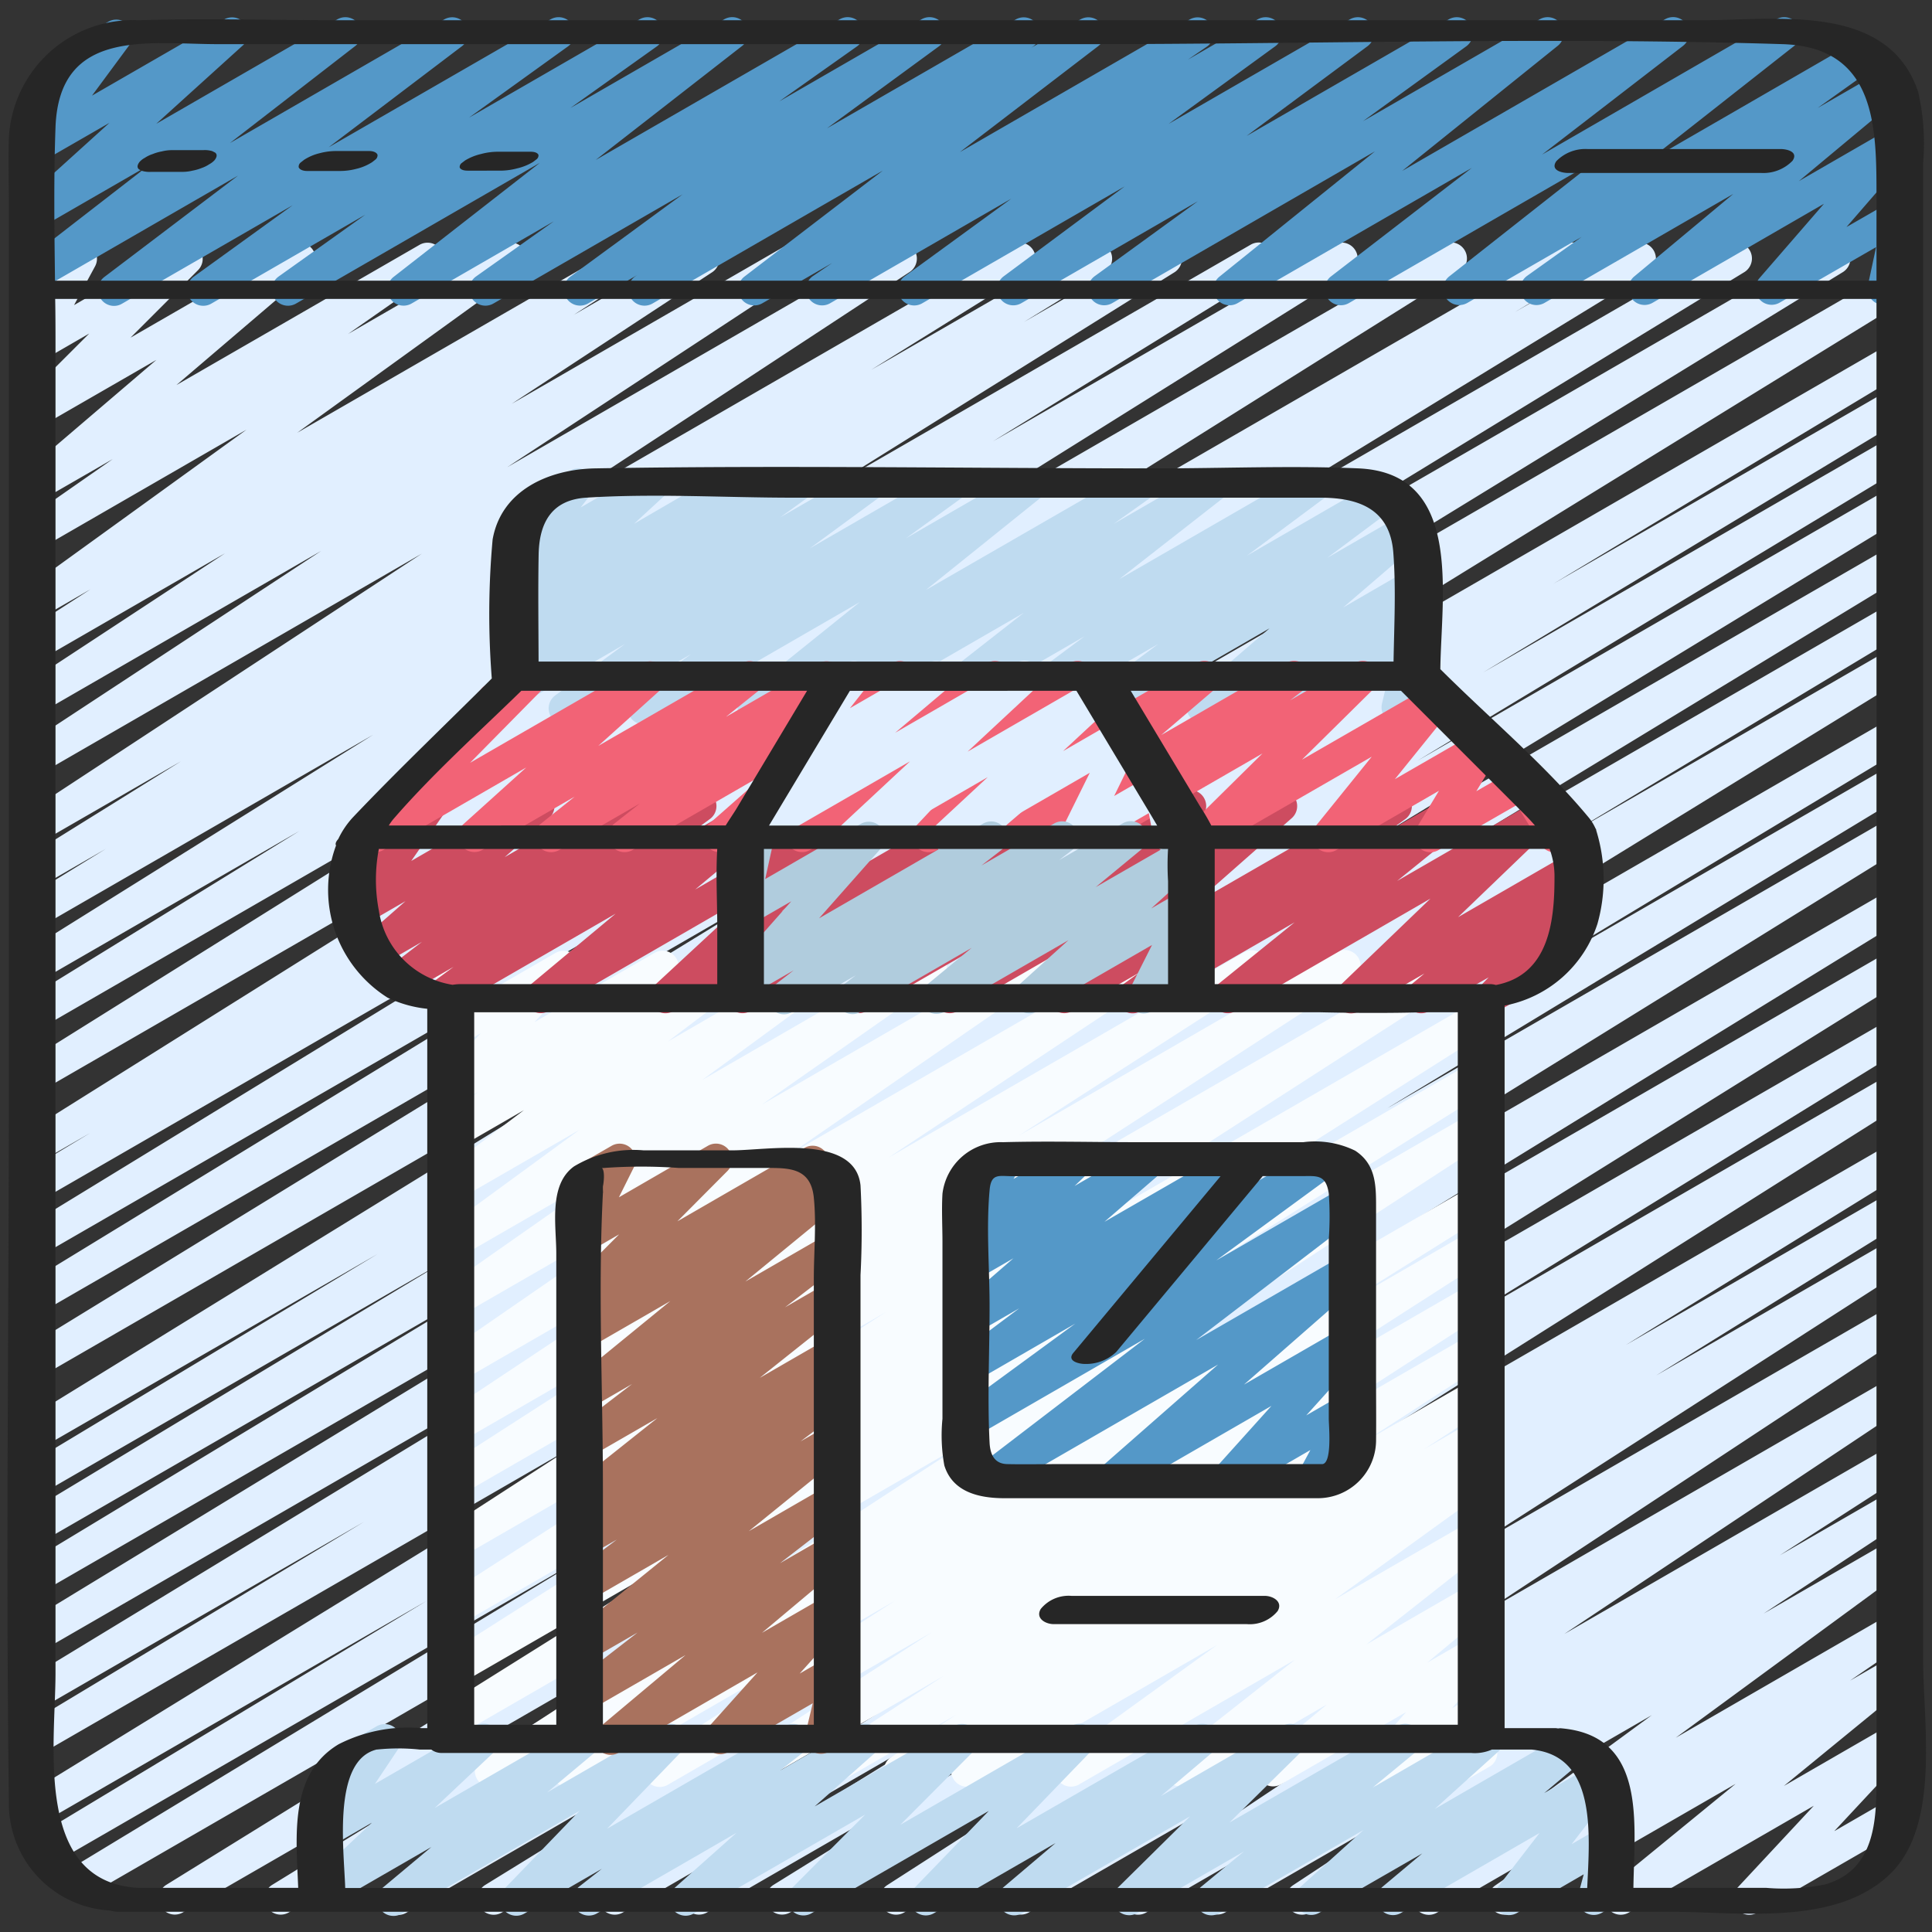 <?xml version="1.0"?>
<svg xmlns="http://www.w3.org/2000/svg" id="Icons" viewBox="0 0 60 60" width="512" height="512"><rect x="0" y="0" width="60" height="60" fill="#333333" stroke="none"/><path d="M12.372,59.471a.5.5,0,0,1-.265-.925L33.3,45.35,8.955,59.4a.5.5,0,0,1-.512-.858L28.158,46.418,5.665,59.4a.5.5,0,0,1-.513-.857L30.965,42.567,2.685,58.9a.5.5,0,0,1-.509-.861L18.37,48.222,1.688,57.853a.5.5,0,0,1-.507-.862l12.08-7.281-11.946,6.9A.5.5,0,0,1,.8,55.748L27.8,39.156,1.279,54.465A.5.5,0,0,1,.771,53.6l10.534-6.338L1.279,53.054a.5.5,0,0,1-.509-.861L20.927,39.94,1.279,51.283a.5.5,0,0,1-.509-.859l21.3-12.97-20.792,12A.5.5,0,0,1,.77,48.6l15.206-9.191-14.7,8.486a.5.5,0,0,1-.507-.861l13.2-7.96L1.278,46.4a.5.5,0,0,1-.507-.861l10.956-6.595L1.278,44.974a.5.5,0,0,1-.511-.859L28.6,26.972,1.277,42.749a.5.5,0,0,1-.511-.859L24.307,27.46l-23.03,13.3a.5.5,0,0,1-.51-.86L19.083,28.71,1.276,38.99a.5.5,0,0,1-.51-.859L17.169,28.1,1.276,37.271a.5.5,0,0,1-.507-.862l2.04-1.228-1.533.883a.5.5,0,0,1-.515-.856L21.524,22.19,1.275,33.881a.5.5,0,0,1-.514-.857l16.614-10.39-16.1,9.295a.5.5,0,0,1-.512-.859L9.3,25.806,1.275,30.44a.5.5,0,0,1-.514-.856L11.59,22.818,1.274,28.773a.5.5,0,0,1-.511-.858l2.523-1.553L1.274,27.523a.5.5,0,0,1-.513-.857l4.861-3.024L1.274,26.151A.5.5,0,0,1,.75,25.3L13.1,17.194,1.273,24.022a.5.5,0,0,1-.524-.85l9.223-6.061-8.7,5.022a.5.5,0,0,1-.524-.851l6.242-4.1-5.718,3.3a.5.5,0,0,1-.521-.852L2.812,18.3l-1.539.888A.5.5,0,0,1,.73,18.35l6.927-5.007L1.272,17.028a.5.5,0,0,1-.536-.842L3.5,14.258,1.272,15.541A.5.5,0,0,1,.7,14.729l4.157-3.552L1.271,13.244a.5.5,0,0,1-.6-.786l2.1-2.1-1.494.863a.5.5,0,0,1-.689-.67l.724-1.34a.5.5,0,0,1-.227-.934L2.263,7.6a.5.5,0,0,1,.689.671L2.3,9.475,5.554,7.6a.5.5,0,0,1,.6.786l-2.1,2.1,5-2.883a.5.5,0,0,1,.575.812L5.479,11.958,13.035,7.6a.5.5,0,0,1,.536.842l-2.76,1.929,4.8-2.772a.5.5,0,0,1,.543.838L9.229,13.44,19.354,7.6a.5.5,0,0,1,.522.852L17.815,9.78,21.6,7.6a.5.5,0,0,1,.524.85l-6.234,4.092,8.563-4.943a.5.5,0,0,1,.524.85L15.751,14.51,27.73,7.594a.5.5,0,0,1,.525.85L15.906,16.55,31.42,7.593a.5.5,0,0,1,.514.857l-4.877,3.034L33.8,7.593a.5.5,0,0,1,.512.858L31.8,10l4.167-2.405a.5.5,0,0,1,.515.856L25.646,15.216,38.853,7.592a.5.5,0,0,1,.512.858l-8.526,5.255L41.431,7.591a.5.5,0,0,1,.514.856l-16.626,10.4L44.813,7.591a.5.5,0,0,1,.516.856L24.574,21.459,48.6,7.59a.5.5,0,0,1,.507.861l-2.059,1.24,3.642-2.1a.5.5,0,0,1,.51.859L34.8,18.479,53.666,7.589a.5.5,0,0,1,.511.859L35.866,19.632,56.725,7.589a.5.5,0,0,1,.511.859L33.7,22.874,58.632,8.48a.5.5,0,0,1,.512.859L31.3,26.485,58.72,10.655a.5.5,0,0,1,.508.862L48.239,18.131,58.72,12.08a.5.5,0,0,1,.508.86L46.061,20.883,58.72,13.574a.5.5,0,0,1,.509.861l-15.208,9.19,14.7-8.485a.5.5,0,0,1,.509.859L37.921,28.974l20.8-12.008a.5.5,0,0,1,.509.86L39.072,30.079,58.72,18.736a.5.5,0,0,1,.508.862L48.694,25.935,58.72,20.147a.5.5,0,0,1,.511.859L32.246,37.594,58.72,22.31a.5.5,0,0,1,.508.861L47.134,30.46,58.72,23.771a.5.5,0,0,1,.509.861l-16.172,9.8L58.72,25.389a.5.5,0,0,1,.512.857L33.4,42.235l25.32-14.617a.5.5,0,0,1,.511.859L39.519,40.6l19.2-11.086a.5.5,0,0,1,.514.857l-21.191,13.2L58.721,31.635a.5.5,0,0,1,.512.858L45.14,41.181,58.721,33.34a.5.5,0,0,1,.516.855L40.577,45.983,58.721,35.509a.5.5,0,0,1,.512.858l-8.736,5.4,8.224-4.747a.5.5,0,0,1,.513.857l-7.8,4.839,7.287-4.207a.5.5,0,0,1,.52.853L45.653,48.1l13.068-7.544a.5.5,0,0,1,.525.849l-13.2,8.7,12.676-7.317a.5.5,0,0,1,.527.849L48.579,50.746l10.142-5.855a.5.5,0,0,1,.52.852L55.275,48.3l3.446-1.989a.5.5,0,0,1,.525.849l-4.474,2.95,3.949-2.279a.5.5,0,0,1,.546.836l-7.225,5.3,6.679-3.856a.5.5,0,0,1,.533.845l-1.8,1.238,1.269-.731a.5.5,0,0,1,.566.819L55.4,55.464l3.322-1.917a.5.5,0,0,1,.616.773l-2.373,2.548,1.691-.976a.5.5,0,1,1,.5.865L54.572,59.4a.5.5,0,0,1-.616-.773l2.373-2.547L50.577,59.4a.5.5,0,0,1-.566-.819L53.9,55.4l-6.934,4a.5.5,0,0,1-.533-.844l1.8-1.238L44.624,59.4a.5.5,0,0,1-.546-.836l7.223-5.3L40.677,59.4a.5.5,0,0,1-.526-.849l4.48-2.954-6.589,3.8a.5.5,0,0,1-.521-.852l3.946-2.543-5.883,3.4a.5.5,0,0,1-.527-.848l10.675-7.114L31.94,59.4a.5.5,0,0,1-.525-.849l13.2-8.7L28.069,59.4a.5.5,0,0,1-.52-.853l13.587-8.737L24.524,59.4a.5.5,0,0,1-.513-.857L31.818,53.7l-9.874,5.7a.5.5,0,0,1-.512-.858l8.733-5.4L19.333,59.4a.5.5,0,0,1-.517-.855L37.472,46.763,15.577,59.4a.5.5,0,0,1-.513-.858l14.112-8.7L12.622,59.4A.5.5,0,0,1,12.372,59.471Z" fill="#e1efff"/><path d="M15.247,55.5a.5.5,0,0,1-.272-.919l15.1-9.834L14.28,53.865a.5.5,0,0,1-.515-.856l8.418-5.274L14.28,52.3a.5.5,0,0,1-.517-.855L25.7,43.863,14.28,50.455a.5.5,0,0,1-.52-.852l13.745-8.851L14.28,48.387a.5.5,0,0,1-.521-.853l11.247-7.28L14.28,46.445a.5.5,0,0,1-.52-.852l7.507-4.834L14.28,44.792a.5.5,0,0,1-.526-.849l8.319-5.526-7.793,4.5a.5.5,0,0,1-.534-.844l7.861-5.426L14.28,40.875a.5.5,0,0,1-.537-.842l5.539-3.882-5,2.888a.5.5,0,0,1-.545-.836l4.259-3.115L14.28,37.232a.5.5,0,0,1-.551-.831l2.542-1.924L14.28,35.626a.5.5,0,0,1-.559-.825l1.12-.884-.561.323a.5.5,0,0,1-.618-.77l1.267-1.38-.649.374a.5.5,0,0,1-.735-.554l.284-1.134a.489.489,0,0,1-.231-.208.5.5,0,0,1,.182-.682l.5-.289a.5.5,0,0,1,.736.553l-.215.859,2.451-1.415a.5.5,0,0,1,.618.77L16.6,31.743l3.729-2.152a.5.5,0,0,1,.56.825L19.77,31.3l2.967-1.713a.5.5,0,0,1,.552.831l-2.543,1.925,4.778-2.759a.5.5,0,0,1,.545.836L21.807,33.54l6.853-3.957a.5.5,0,0,1,.537.842l-5.538,3.881,8.186-4.726a.5.5,0,0,1,.534.844l-7.861,5.427,10.867-6.274a.5.5,0,0,1,.526.85l-8.317,5.524,11.045-6.377a.5.5,0,0,1,.52.853l-7.515,4.84,9.865-5.7a.5.5,0,0,1,.521.853L30.79,37.7l14.085-8.132a.5.5,0,0,1,.521.853L31.653,39.27l14.069-8.123a.5.5,0,0,1,.517.855L34.3,39.583l11.421-6.594a.5.5,0,0,1,.515.857l-8.42,5.274,7.907-4.564a.5.5,0,0,1,.522.851l-15.1,9.836,14.584-8.42a.5.5,0,0,1,.515.857l-4.651,2.912L45.73,38.2a.5.5,0,0,1,.521.854l-7.572,4.859,7.053-4.072a.5.5,0,0,1,.522.852l-6.008,3.882,5.488-3.168a.5.5,0,0,1,.522.853l-3.883,2.514,3.363-1.941a.5.5,0,0,1,.523.852l-2.032,1.32,1.51-.872a.5.5,0,0,1,.524.851l-.718.468.2-.112a.5.5,0,0,1,.543.838L41.456,49.67,45.741,47.2a.5.5,0,0,1,.56.825l-3.866,3.045,3.308-1.91a.5.5,0,0,1,.57.817l-1.99,1.659,1.422-.82a.5.5,0,0,1,.628.76l-1.282,1.477.657-.379a.5.5,0,0,1,.7.655l-.311.626a.5.5,0,0,1,.115.914l-.932.538a.5.5,0,0,1-.7-.655l.191-.383-1.8,1.04a.5.5,0,0,1-.628-.76l1.282-1.477-3.882,2.241a.5.5,0,0,1-.57-.816l1.991-1.66-4.294,2.478a.5.5,0,0,1-.559-.825l3.864-3.044-6.707,3.873a.5.5,0,0,1-.543-.838l4.83-3.492-7.506,4.333a.5.5,0,0,1-.523-.852l.715-.466-2.288,1.32a.5.5,0,0,1-.522-.852L29.7,53.251l-3.759,2.171a.5.5,0,0,1-.522-.853L29.3,52.052l-5.842,3.372a.5.5,0,0,1-.522-.853l6.006-3.881-8.2,4.737a.5.5,0,0,1-.52-.854L27.8,49.71l-9.907,5.72a.5.5,0,0,1-.516-.857l4.644-2.907L15.5,55.432A.494.494,0,0,1,15.247,55.5Z" fill="#f8fcff"/><path d="M3.543,9.5a.5.5,0,0,1-.3-.9L7.392,5.454,1.28,8.981a.5.5,0,0,1-.556-.828L4.618,5.135,1.279,7.062a.5.5,0,0,1-.585-.8L3.4,3.814,1.279,5.035a.5.5,0,0,1-.652-.729l1.181-1.6a.5.5,0,0,1-.563-.232.5.5,0,0,1,.183-.683L3.361.676a.5.5,0,0,1,.653.729L2.857,2.97,6.968.6a.5.5,0,0,1,.585.8l-2.7,2.444L10.478.6a.5.5,0,0,1,.556.828L7.141,4.443,13.8.6a.5.5,0,0,1,.551.831L10.206,4.575,17.1.6a.5.5,0,0,1,.543.838L14.566,3.653,19.86.6a.5.5,0,0,1,.54.84L17.714,3.354,22.489.6a.5.5,0,0,1,.558.827L18.5,4.968,26.075.6a.5.5,0,0,1,.539.841L24.2,3.149,28.617.6a.5.5,0,0,1,.546.836L25.684,3.984,31.552.6a.5.5,0,0,1,.53.846l-.05.035L33.558.6a.5.5,0,0,1,.553.829l-4.3,3.294L36.955.6a.5.5,0,0,1,.531.845l-.595.407L39.06.6a.5.5,0,0,1,.544.837L36.291,3.848,41.923.6a.5.5,0,0,1,.548.834L38.713,4.223,44.994.6a.5.5,0,0,1,.544.837L42.33,3.763,47.814.6a.5.5,0,0,1,.564.822L43.546,5.308,51.706.6a.5.5,0,0,1,.556.829L47.891,4.8,55.162.6a.5.5,0,0,1,.56.825L51.1,5.06,57.609,1.3a.5.5,0,0,1,.54.84l-1.7,1.213,1.927-1.112a.5.5,0,0,1,.57.817l-3.08,2.566,2.857-1.648a.5.5,0,0,1,.628.759L57.344,7.051l1.392-.8a.5.5,0,0,1,.74.537L59.17,8.211a.5.5,0,0,1,.078.9l-.5.29a.5.5,0,0,1-.739-.537l.255-1.19L55.267,9.4a.5.5,0,0,1-.628-.759l2.006-2.313L51.318,9.406a.5.5,0,0,1-.57-.816l3.08-2.567L47.964,9.408a.5.5,0,0,1-.54-.84l1.693-1.209L45.565,9.41a.5.5,0,0,1-.559-.825l4.623-3.64L41.894,9.411a.5.5,0,0,1-.556-.829l4.371-3.368-7.274,4.2a.5.5,0,0,1-.564-.822L42.7,4.7,34.539,9.415a.5.5,0,0,1-.544-.837L37.2,6.25,31.716,9.417a.5.5,0,0,1-.548-.834l3.76-2.794L28.642,9.418a.5.5,0,0,1-.545-.837l3.31-2.411L25.776,9.42a.5.5,0,0,1-.531-.846l.6-.407L23.67,9.421a.5.5,0,0,1-.554-.829l4.3-3.294L20.27,9.423a.5.5,0,0,1-.531-.847l.046-.031-1.522.879a.5.5,0,0,1-.546-.836L21.2,6.035,15.324,9.426a.5.5,0,0,1-.539-.841L17.2,6.873,12.78,9.427a.5.5,0,0,1-.557-.827l4.542-3.543L9.191,9.429a.5.5,0,0,1-.54-.84l2.692-1.92L6.561,9.43a.5.5,0,0,1-.543-.838L9.089,6.374l-5.3,3.058A.491.491,0,0,1,3.543,9.5Z" fill="#5498c8"/><path d="M17.539,22.5a.5.5,0,0,1-.3-.9L19.41,20,16.28,21.81a.5.5,0,0,1-.543-.838l.873-.631-.331.19a.5.5,0,0,1-.55-.833l.344-.257a.507.507,0,0,1-.446-.2.5.5,0,0,1,.063-.664l.931-.857-.342.2a.5.5,0,0,1-.642-.742l.556-.707a.492.492,0,0,1-.3-.233.5.5,0,0,1,.182-.682l1.627-.94a.5.5,0,0,1,.643.743l-.312.4,2-1.151a.5.5,0,0,1,.589.8l-.931.859L22.558,14.6a.5.5,0,0,1,.549.833l-.025.018L24.56,14.6a.5.5,0,0,1,.543.838l-.874.63L26.774,14.6a.5.5,0,0,1,.546.836l-2.168,1.592L29.359,14.6a.5.5,0,0,1,.543.838l-1.763,1.277L31.8,14.6a.5.5,0,0,1,.563.822l-3.608,2.9L35.213,14.6a.5.5,0,0,1,.54.84l-1.167.829L37.479,14.6a.5.5,0,0,1,.557.826l-3.272,2.558L40.626,14.6a.5.5,0,0,1,.549.834l-2.449,1.822,4.06-2.344a.5.5,0,0,1,.55.833L41.22,17.323l2.339-1.349a.5.5,0,0,1,.576.811l-2.424,2.083L43.727,17.7a.5.5,0,0,1,.587.8l-.814.745.235-.136a.5.5,0,0,1,.737.549l-.355,1.479a.5.5,0,0,1,.131.919l-.593.341a.5.5,0,0,1-.736-.55l.31-1.291-3.194,1.844a.5.5,0,0,1-.653-.136.5.5,0,0,1,.065-.666l.816-.745-2.686,1.55A.5.5,0,0,1,37,21.6l2.426-2.086-5.024,2.9a.5.5,0,0,1-.549-.833L35.97,20l-4.188,2.417a.5.5,0,0,1-.549-.834l2.449-1.822-4.606,2.659a.5.5,0,0,1-.557-.826l3.275-2.561-5.872,3.39a.5.5,0,0,1-.54-.84l1.163-.826-2.893,1.669a.5.5,0,0,1-.563-.822L26.7,18.7l-6.461,3.73a.5.5,0,0,1-.543-.838l1.766-1.278-3.669,2.118A.491.491,0,0,1,17.539,22.5Z" fill="#bfdbf0"/><path d="M35.178,31.471a.5.5,0,0,1-.294-.905l.5-.362L33.3,31.4a.5.5,0,0,1-.581-.807l2.988-2.638L29.744,31.4a.5.5,0,0,1-.561-.824L31.4,28.814,26.915,31.4a.5.5,0,0,1-.582-.806l3.017-2.682L23.308,31.4a.5.5,0,0,1-.551-.832l1.315-.989L20.917,31.4a.5.5,0,0,1-.59-.8l3.148-2.916L17.039,31.4a.5.5,0,0,1-.57-.816l2.65-2.209-5.143,2.97a.5.5,0,0,1-.546-.836l.656-.482-1.446.835a.5.5,0,0,1-.555-.829l1.019-.783-1.31.756a.5.5,0,0,1-.58-.809l1.379-1.211-1.256.725A.5.5,0,0,1,10.676,28l.983-1.417-.365.21a.5.5,0,1,1-.5-.865l2.3-1.326a.5.5,0,0,1,.661.717l-.983,1.418,3.7-2.136a.5.5,0,0,1,.58.808l-1.379,1.211,3.5-2.019a.5.5,0,0,1,.555.829l-1.018.781L21.5,24.6a.5.5,0,0,1,.546.836l-.657.481L23.67,24.6a.5.5,0,0,1,.57.816l-2.65,2.208L26.831,24.6a.5.5,0,0,1,.59.8l-3.148,2.916L30.709,24.6a.5.5,0,0,1,.667.157.5.5,0,0,1-.116.675l-1.319.991L33.1,24.6a.5.5,0,0,1,.582.806l-3.016,2.68L36.708,24.6a.5.5,0,0,1,.562.824l-2.217,1.765L39.537,24.6a.5.5,0,0,1,.581.807L37.129,28.04,43.1,24.6a.5.5,0,0,1,.544.837l-.5.361,2.077-1.2a.5.5,0,0,1,.564.821l-2.395,1.939,4.1-2.367a.5.5,0,0,1,.6.793l-2.809,2.7,3.441-1.987a.5.5,0,0,1,.571.817l-.494.413a.5.5,0,0,1,.5.825l-.743.788a.5.5,0,0,1,.02.877l-1.924,1.111a.5.5,0,0,1-.614-.775l.193-.2L44.388,31.4a.5.5,0,0,1-.572-.816l.42-.351L42.214,31.4a.5.5,0,0,1-.6-.793l2.81-2.7L38.377,31.4a.5.5,0,0,1-.565-.821l2.393-1.935L35.428,31.4A.493.493,0,0,1,35.178,31.471Z" fill="#cd4c60"/><path d="M48.279,26.47a.5.5,0,0,1-.427-.241L47.105,25l-2.432,1.4a.5.5,0,0,1-.679-.69l.694-1.152L41.5,26.4a.5.5,0,0,1-.639-.747L42.6,23.5,37.566,26.4a.5.5,0,0,1-.6-.788L39.206,23.4l-5.2,3a.5.5,0,0,1-.555-.829l.435-.334L31.871,26.4a.5.5,0,0,1-.575-.812l1.666-1.426L29.085,26.4a.5.5,0,0,1-.615-.774L30.8,23.144,25.152,26.4a.5.5,0,0,1-.567-.818l1.344-1.107L22.593,26.4a.5.5,0,0,1-.58-.807l1.846-1.627L19.641,26.4a.5.5,0,0,1-.559-.825l.79-.622L17.364,26.4a.5.5,0,0,1-.562-.823l1.044-.836L14.971,26.4a.5.5,0,0,1-.585-.8l1.957-1.765L11.9,26.4a.5.5,0,0,1-.607-.783L14.9,21.96a.5.5,0,0,1,.184-.681l1.184-.682a.5.5,0,0,1,.606.784l-2.275,2.308L19.953,20.6a.5.5,0,0,1,.585.8l-1.957,1.764L23.03,20.6a.5.5,0,0,1,.563.823l-1.047.839,2.88-1.662a.5.5,0,0,1,.558.825l-.789.621L27.7,20.594a.5.5,0,0,1,.58.807l-1.846,1.628,4.22-2.436a.5.5,0,0,1,.568.818L29.88,22.519l3.339-1.927a.5.5,0,0,1,.615.774l-2.328,2.485,5.647-3.26a.5.5,0,0,1,.576.812l-1.667,1.425L39.94,20.59a.5.5,0,0,1,.555.829l-.433.333,2.015-1.163a.5.5,0,0,1,.6.788l-2.242,2.214,3.991-2.3a.5.5,0,0,1,.638.747l-1.744,2.159,2.544-1.467a.5.5,0,0,1,.679.69l-.694,1.152,1.178-.679a.5.5,0,0,1,.678.173l.746,1.231a.5.5,0,0,1,.486.874l-.41.236A.5.5,0,0,1,48.279,26.47Z" fill="#f26376"/><path d="M23.239,26.47a.5.5,0,0,1-.323-.882l1.641-1.39a.5.5,0,0,1-.549-.784l1.319-1.679-.008-.013a.5.5,0,0,1,.183-.683l.767-.442a.5.5,0,0,1,.643.741l-.516.655,2.429-1.4a.5.5,0,0,1,.573.814L27.8,22.757l3.759-2.17a.5.5,0,0,1,.591.8l-2.1,1.955,3.953-2.282a.5.5,0,0,1,.59.8l-1.578,1.466,1.743-1.006a.5.5,0,0,1,.7.653l-.857,1.747,1.187-.685a.5.5,0,0,1,.741.34l.158.841a.5.5,0,0,1,.344.924l-.46.265a.5.5,0,0,1-.741-.339l-.153-.813-2,1.152a.5.5,0,0,1-.7-.652L33.844,24l-4.157,2.4a.5.5,0,0,1-.589-.8l1.577-1.465L26.753,26.4a.5.5,0,0,1-.591-.8l2.1-1.956L23.489,26.4A.493.493,0,0,1,23.239,26.47Z" fill="#e1efff"/><path d="M24.348,31.5a.5.5,0,0,1-.307-.895l.608-.471-1.369.79a.5.5,0,0,1-.625-.764l1.919-2.169-1.294.746a.5.5,0,0,1-.738-.54l.312-1.408a.5.5,0,0,1-.074-.9l.5-.289a.5.5,0,0,1,.739.541L23.764,27.3l2.966-1.713a.5.5,0,0,1,.625.764l-1.918,2.168,5.093-2.94a.5.5,0,0,1,.557.828l-.61.473,2.261-1.306a.5.5,0,0,1,.554.83l-.4.307,1.977-1.142a.5.5,0,0,1,.568.819l-1.41,1.163L36.723,26a.5.5,0,0,1,.586.8l-1.558,1.414.981-.567a.5.5,0,0,1,.7.659L36.724,29.7l.021-.012a.5.5,0,0,1,.5.866l-1.474.851a.5.5,0,0,1-.7-.658l.706-1.4-3.572,2.061a.5.5,0,0,1-.586-.8L33.179,29.2l-3.85,2.222a.5.5,0,0,1-.568-.818l1.412-1.165-3.444,1.988a.5.5,0,0,1-.554-.83l.4-.307L24.6,31.43A.491.491,0,0,1,24.348,31.5Z" fill="#b0ccdd"/><path d="M12.216,59.5a.5.5,0,0,1-.32-.884l1.5-1.255-3.117,1.8a.5.5,0,0,1-.593-.8l1.863-1.755-1.271.734a.5.5,0,0,1-.665-.711l.772-1.151a.489.489,0,0,1-.495-.246.5.5,0,0,1,.182-.682l1.627-.94a.5.5,0,0,1,.665.711L11.644,55.4l3.121-1.8a.5.5,0,0,1,.592.8L13.5,56.148l4.418-2.55a.5.5,0,0,1,.57.816l-1.5,1.254L20.571,53.6a.5.5,0,0,1,.611.779l-2.327,2.412,5.53-3.191a.5.5,0,0,1,.557.826l-.714.558,2.4-1.384a.5.5,0,0,1,.582.806L25.3,56.1,29.638,53.6a.5.5,0,0,1,.6.785l-2.279,2.286,5.32-3.071a.5.5,0,0,1,.611.779l-2.318,2.4L37.089,53.6a.5.5,0,0,1,.573.814l-1.608,1.363L39.826,53.6a.5.5,0,0,1,.6.788L38.182,56.6,43.391,53.6a.5.5,0,0,1,.567.819l-1.334,1.1L45.942,53.6a.5.5,0,0,1,.585.8l-1.968,1.778,4.064-2.347a.5.5,0,0,1,.571.815l-1.236,1.038,1.551-.895a.5.5,0,0,1,.645.738l-1.346,1.745.923-.533a.5.5,0,0,1,.734.563l-.25.93a.5.5,0,0,1,.032.883l-.5.288a.5.5,0,0,1-.733-.562l.17-.632-2.073,1.2a.5.5,0,0,1-.645-.738l1.347-1.746-4.307,2.486a.5.5,0,0,1-.571-.815l1.235-1.036L40.96,59.409a.5.5,0,0,1-.585-.8l1.97-1.777-4.477,2.584a.5.5,0,0,1-.567-.819l1.333-1.1-3.321,1.917a.5.5,0,0,1-.6-.788l2.246-2.219-5.214,3.01a.5.5,0,0,1-.573-.814l1.609-1.365L29,59.419a.5.5,0,0,1-.61-.779l2.317-2.4-5.517,3.185a.5.5,0,0,1-.6-.785l2.28-2.287-5.326,3.074a.5.5,0,0,1-.582-.807l1.91-1.7-4.342,2.507a.5.5,0,0,1-.557-.826l.718-.563-2.407,1.39a.5.5,0,0,1-.61-.78L18,56.236l-5.532,3.2A.491.491,0,0,1,12.216,59.5Z" fill="#bfdbf0"/><path d="M18.969,54.5a.5.5,0,0,1-.322-.883L21.29,51.4l-3.01,1.737a.5.5,0,0,1-.555-.828L19.8,50.7l-1.519.876a.5.5,0,0,1-.662-.149.5.5,0,0,1,.1-.672l3.041-2.466-2.477,1.43a.5.5,0,0,1-.55-.832l1.423-1.074-.873.5a.5.5,0,0,1-.548-.834l.943-.7-.395.228a.5.5,0,0,1-.561-.825l2.694-2.143-2.133,1.23a.5.5,0,0,1-.554-.829l1.9-1.457-1.344.776a.5.5,0,0,1-.566-.821l3.1-2.533-2.538,1.465a.5.5,0,0,1-.548-.834l.4-.3a.491.491,0,0,1-.5-.184.5.5,0,0,1,.042-.658l1.553-1.56-.949.547a.5.5,0,0,1-.7-.657l.526-1.053a.5.5,0,0,1-.244-.934l1.128-.65a.5.5,0,0,1,.7.657l-.468.939,2.764-1.6a.5.5,0,0,1,.605.785l-1.553,1.561,3.952-2.282a.5.5,0,0,1,.548.834l-.224.166.374-.215a.5.5,0,0,1,.566.821L23.147,39.8l2.576-1.487a.5.5,0,0,1,.554.83L24.38,40.6l1.346-.777a.5.5,0,0,1,.561.824l-2.693,2.144,2.135-1.232a.5.5,0,0,1,.547.834l-.946.7.4-.232a.5.5,0,0,1,.551.832l-1.42,1.071.871-.5a.5.5,0,0,1,.566.821l-3.044,2.468,2.482-1.433a.5.5,0,0,1,.556.828l-2.07,1.6,1.516-.875a.5.5,0,0,1,.572.815l-2.647,2.221,2.079-1.2a.5.5,0,0,1,.622.766l-1.53,1.7.911-.525a.5.5,0,0,1,.736.549l-.291,1.216a.5.5,0,0,1,.058.894l-.5.29a.5.5,0,0,1-.736-.549l.228-.953-2.623,1.514a.5.5,0,0,1-.622-.767l1.53-1.706-4.3,2.486A.491.491,0,0,1,18.969,54.5Z" fill="#a9725e"/><path d="M34.491,46.471a.5.5,0,0,1-.33-.876l3.668-3.218-6.85,3.954a.5.5,0,0,1-.553-.83l5.128-3.925L30.28,44.62a.5.5,0,0,1-.545-.836l3.658-2.678-3.114,1.8a.5.5,0,0,1-.55-.833l1.923-1.441-1.373.792a.5.5,0,0,1-.577-.811l1.77-1.535-1.193.689a.5.5,0,0,1-.595-.794l.492-.471a.5.5,0,0,1-.573-.738l.366-.6a.5.5,0,0,1-.105-.912l1.128-.65a.5.5,0,0,1,.677.693l-.193.317,1.751-1.01a.5.5,0,0,1,.6.794l-.454.435L35.5,35.6a.5.5,0,0,1,.577.81L34.3,37.944,38.369,35.6a.5.5,0,0,1,.55.833L37,37.871l3.88-2.239a.5.5,0,0,1,.545.836l-3.653,2.675,3.952-2.282a.5.5,0,0,1,.553.83l-5.128,3.926,4.576-2.641a.5.5,0,0,1,.58.808L38.633,43l3.088-1.782a.5.5,0,0,1,.621.767l-1.775,1.971,1.154-.666a.5.5,0,0,1,.69.67l-.465.864a.5.5,0,0,1,.189.929l-1.122.647a.5.5,0,0,1-.6-.074.5.5,0,0,1-.092-.6l.374-.694L38.332,46.4a.5.5,0,0,1-.621-.767l1.775-1.972L34.741,46.4A.49.49,0,0,1,34.491,46.471Z" fill="#5498c8"/><path d="M3.427,59.334a.859.859,0,0,0,.28.037H51.856c2.159,0,5.118.461,6.822-1.152,1.594-1.508,1.046-4.707,1.046-6.691V5.07a7.154,7.154,0,0,0-.153-2.212C58.642.063,55.149.629,52.848.629H10.626c-2.1,0-4.217-.064-6.319,0A3.859,3.859,0,0,0,.276,4.271c-.024.718,0,1.44,0,2.157V33.437c0,7.5-.1,15,0,22.494A3.33,3.33,0,0,0,3.427,59.334Zm8.279-5a6.319,6.319,0,0,1,1.326,0h.361a.528.528,0,0,0,.332.106H45.688a1.326,1.326,0,0,0,.645-.106h1.223c2.046.18,1.811,2.637,1.736,4.3H10.721C10.682,57.419,10.318,54.662,11.706,54.331Zm5.022-37.113c.019-1.059.463-1.7,1.474-1.765,2.123-.136,4.3,0,6.426,0H41c1.143,0,2.162.316,2.27,1.7.087,1.115.027,2.263.008,3.39H16.726C16.723,19.438,16.708,18.327,16.728,17.218ZM48.276,27.284c0,1.38-.2,3-1.819,3.306a.641.641,0,0,0-.182-.027H37.724v-4.2h10.4A2.481,2.481,0,0,1,48.276,27.284ZM33.43,21.453,35.737,25.3l.2.338H23.883l2.51-4.183Zm2.845,4.911a8.258,8.258,0,0,0,0,1v3.2H23.724v-4.2ZM14.727,33.792V31.437H40.982c1.075.024,2.148.029,3.216,0h1.075V53.563H26.724V39.6a26.969,26.969,0,0,0,0-2.786c-.167-1.6-2.892-1.089-3.979-1.089H19.988a3.579,3.579,0,0,0-2.163.5c-.794.574-.549,1.838-.549,2.7V53.563H14.727Zm4,3.255c0-.076-.008-.155,0-.231-.009.088.088-.421-.032-.544a.381.381,0,0,0,.071,0,16.1,16.1,0,0,1,2.314,0h2.7c.714,0,1.4-.016,1.494.924.083.821,0,1.693,0,2.517V53.563H18.724V46.2C18.724,43.165,18.568,40.081,18.724,37.047Zm18.89-11.411a6.45,6.45,0,0,0-.334-.572l-1.511-2.517-.656-1.094h8.394l3.852,3.852c.118.118.213.224.307.331ZM16.191,21.453h8.873l-2.2,3.674c-.1.162-.219.333-.327.509H12.075a1.788,1.788,0,0,1,.129-.184C13.425,24.04,14.847,22.763,16.191,21.453Zm-4.425,4.911H22.275c-.048.8,0,1.626,0,2.43v1.769h-8a1.63,1.63,0,0,0-.218.021,2.745,2.745,0,0,1-2.289-2.293A5.077,5.077,0,0,1,11.766,26.364Zm46.51,19.854v9.028c0,1.3-.045,2.826-1.592,3.276a6.468,6.468,0,0,1-1.83.107H50.727c.025-2,.434-4.74-2.266-4.957a.557.557,0,0,0-.066.006c-.034,0-.051-.009-.092-.009H46.727V31.23a3.773,3.773,0,0,0,2.883-2.539,5.105,5.105,0,0,0-.037-2.9.094.094,0,0,0-.023-.063,1.477,1.477,0,0,0-.2-.326c-1.37-1.654-3.094-3.1-4.619-4.621.028-2.311.716-6.093-2.544-6.235-2.075-.09-4.173,0-6.249,0-5.815,0-11.638-.1-17.452,0-1.409.024-2.913.658-3.187,2.207a25.6,25.6,0,0,0-.026,4.317c-1.437,1.435-2.915,2.839-4.313,4.313a2.656,2.656,0,0,0-.455.674c-.069.076-.1.147-.069.2a3.962,3.962,0,0,0,1.6,4.726,3.744,3.744,0,0,0,1.233.346V53.669H13.09a4.753,4.753,0,0,0-2.573.5c-1.54.921-1.32,2.841-1.256,4.46H4.293c-3.255-.175-2.569-4.472-2.569-6.675V10.835c0-.516,0-1.033-.01-1.551H58.276V46.218ZM1.724,3.948c.115-3.09,2.9-2.577,5.041-2.577H33.57c7.25,0,14.541-.227,21.788,0C58.3,1.463,58.276,4,58.276,6.163V8.716H1.708C1.689,7.125,1.666,5.532,1.724,3.948Z" fill="#262626"/><path d="M29.327,45.51c.258.84,1.1,1.018,1.867,1.018h9.741a1.807,1.807,0,0,0,1.8-1.767c.007-.654,0-1.308,0-1.962V37.462c0-.668-.014-1.313-.65-1.727a2.843,2.843,0,0,0-1.612-.263H35.347c-1.4,0-2.8-.038-4.2,0a1.82,1.82,0,0,0-1.878,1.6c-.029.5,0,1.009,0,1.509v5.479A5.214,5.214,0,0,0,29.327,45.51Zm1.407-8.56c.049-.525.294-.422.706-.422h6.466L33.95,41.275l-.617.74c-.214.258.186.347.371.344a1.352,1.352,0,0,0,.963-.374l4.383-5.26.164-.2h1.217c.464,0,.746-.06.835.537a9.967,9.967,0,0,1,0,1.425v5.575c0,.206.113,1.382-.2,1.407H32.882c-.532,0-1.066.012-1.6,0-.377-.009-.53-.264-.55-.673-.07-1.4,0-2.816,0-4.214C30.734,39.391,30.623,38.139,30.734,36.95Z" fill="#262626"/><path d="M4.412,5.307a.814.814,0,0,0,.286.03h1A1.312,1.312,0,0,0,5.977,5.3a1.448,1.448,0,0,0,.287-.083A.991.991,0,0,0,6.5,5.1a.61.61,0,0,0,.166-.128c.052-.068.1-.163.016-.233l-.091-.046a.814.814,0,0,0-.286-.03h-1a1.312,1.312,0,0,0-.279.039,1.448,1.448,0,0,0-.287.083A.991.991,0,0,0,4.5,4.9a.61.61,0,0,0-.166.128c-.052.068-.1.163-.016.233Z" fill="#262626"/><path d="M10.41,5.31h.124a1.982,1.982,0,0,0,.531-.066,1.572,1.572,0,0,0,.494-.209l.1-.079a.168.168,0,0,0,.065-.15c-.038-.093-.173-.116-.258-.116h-1a1.982,1.982,0,0,0-.531.066,1.572,1.572,0,0,0-.494.209l-.1.079a.168.168,0,0,0-.065.15c.038.093.173.116.258.116Z" fill="#262626"/><path d="M15.407,5.3h.124a2.026,2.026,0,0,0,.53-.071,1.679,1.679,0,0,0,.494-.2l.1-.076a.155.155,0,0,0,.068-.141c-.038-.09-.175-.1-.255-.1h-1a2.026,2.026,0,0,0-.53.071,1.679,1.679,0,0,0-.494.2l-.1.076a.155.155,0,0,0-.068.141c.038.09.175.1.255.1Z" fill="#262626"/><path d="M48.708,5.372h6a1.257,1.257,0,0,0,.96-.379c.189-.276-.162-.365-.376-.365h-6a1.257,1.257,0,0,0-.96.379C48.143,5.283,48.494,5.372,48.708,5.372Z" fill="#262626"/><path d="M39.274,49.561h-6a1.117,1.117,0,0,0-.953.407c-.172.29.147.471.405.471h6a1.117,1.117,0,0,0,.953-.407C39.851,49.742,39.532,49.561,39.274,49.561Z" fill="#262626"/></svg>
